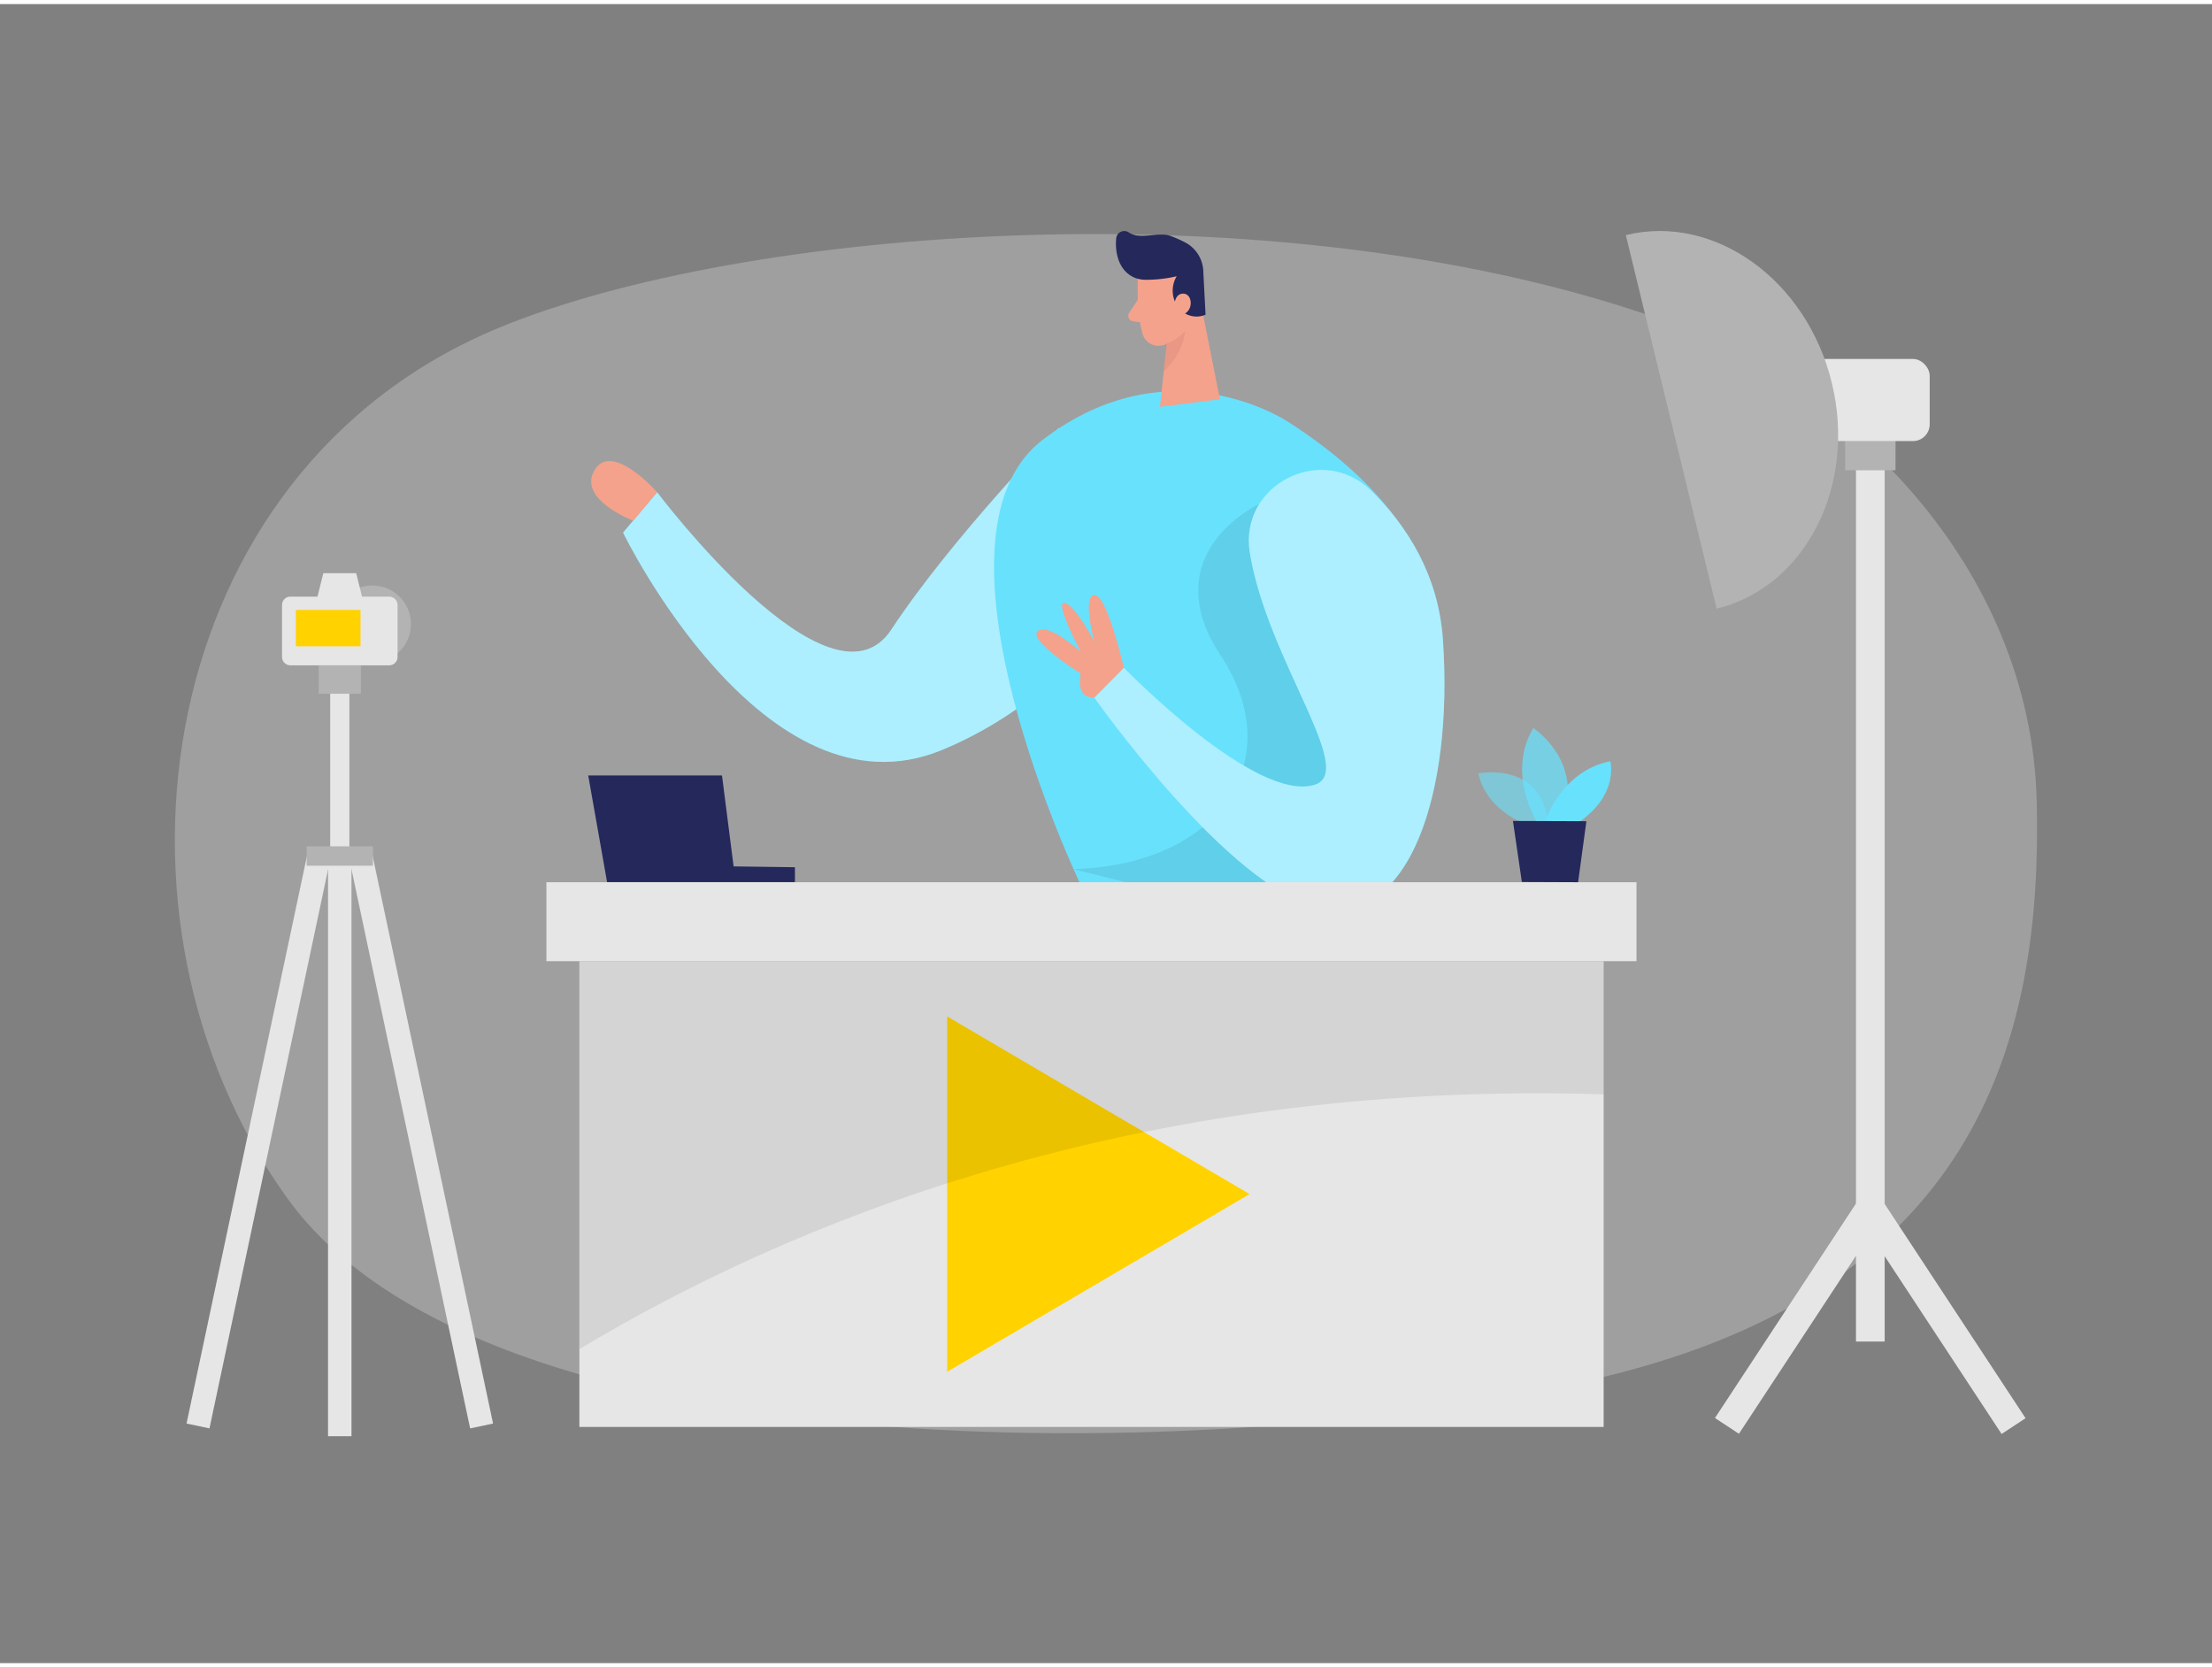 <svg id="Layer_1" data-name="Layer 1" xmlns="http://www.w3.org/2000/svg" viewBox="0 0 400 300" width="406" height="306" class="illustration"><rect x="0" y="0" width="400" height="300" fill="#808080" stroke="none"/><title>_</title><path d="M298.5,56.38c35.23,12.07,68.79,45.16,69.81,87.88s-10.65,86.24-74.84,103.11C233.18,263.22,90,269,51.89,215.85c-36-50.06-24.55-131.33,38.33-157.32C134.29,40.31,229.69,32.83,298.5,56.38Z" fill="#e6e6e6" opacity="0.3"></path><path d="M191.45,76.66s-19.24,19.73-30.29,36.47-42.33-24.86-42.33-24.86l-6.16,7.3s25.48,52.53,57.59,39.34S223,83.87,191.45,76.66Z" fill="#68e1fd"></path><path d="M191.45,76.66s-19.24,19.73-30.29,36.47-42.33-24.86-42.33-24.86l-6.16,7.3s25.48,52.53,57.59,39.34S223,83.87,191.45,76.66Z" fill="#fff" opacity="0.46"></path><path d="M233,75.59s-21.32-14.51-44.47,3.22,6.83,80.31,6.83,80.31l43.32,1.44S291.75,113.32,233,75.59Z" fill="#68e1fd"></path><path d="M227.67,90.42s-19.17,8.88-6.88,27.45.09,37.78-26.7,38.55l29.23,7.31,33.21-18.57-3.95-25.09Z" opacity="0.08"></path><path d="M205.75,49.66s-.29,6,.87,10a3,3,0,0,0,3.78,2,6.68,6.68,0,0,0,5-5.23l1.6-5.34a5.39,5.39,0,0,0-2.6-5.68C210.93,43.11,205.74,46,205.75,49.66Z" fill="#f4a28c"></path><polygon points="216.74 52.08 220.6 71.46 209.76 72.82 211.31 58.17 216.74 52.08" fill="#f4a28c"></polygon><path d="M207.25,49.85a23.42,23.42,0,0,0,5.54-.64,5,5,0,0,0,.21,5.52,4.11,4.11,0,0,0,5,1.44l-.4-7.74a6.13,6.13,0,0,0-3.32-5.35,22.27,22.27,0,0,0-2.63-1.16c-2.27-.81-5.47.8-7.53-.63a1.46,1.46,0,0,0-2.27,1.05c-.25,2.36.31,6,3.54,7.22A5.55,5.55,0,0,0,207.25,49.85Z" fill="#24285b"></path><path d="M212.35,54.57s0-2.32,1.71-2.21,1.83,3.47-.53,3.87Z" fill="#f4a28c"></path><path d="M205.76,53.47l-1.59,2.38a1,1,0,0,0,.66,1.49l2.32.35Z" fill="#f4a28c"></path><path d="M210.84,61.37a7.18,7.18,0,0,0,3.44-2.24s0,3.61-3.84,7.33Z" fill="#ce8172" opacity="0.31"></path><path d="M226,99.22c-2-12.34,13.09-20,22-11.19,6.32,6.21,12.12,15.06,12.93,26.94,1.89,27.44-6,51.83-22.34,48.45s-40.7-38-40.7-38l5.34-5.42s23.86,24.61,34.56,21.15C245.39,138.69,229.17,118.55,226,99.22Z" fill="#68e1fd"></path><path d="M226,99.22c-2-12.34,13.09-20,22-11.19,6.32,6.21,12.12,15.06,12.93,26.94,1.89,27.44-6,51.83-22.34,48.45s-40.7-38-40.7-38l5.34-5.42s23.86,24.61,34.56,21.15C245.39,138.69,229.17,118.55,226,99.22Z" fill="#fff" opacity="0.46"></path><path d="M203.23,120s-3.08-13.36-5.34-13.15,0,8.43,0,8.43-3.53-6.75-5.41-7,2.93,8.81,2.93,8.81-5.87-5.31-7.76-3.71,7.79,7.7,7.79,7.7-1.16,4.4,2.45,4.3Z" fill="#f4a28c"></path><path d="M118.83,88.27s-8.17-9.32-11.32-4,7,9.15,7,9.15Z" fill="#f4a28c"></path><rect x="98.81" y="158.79" width="197.12" height="14.28" fill="#e6e6e6"></rect><rect x="104.77" y="173.07" width="185.22" height="84.22" fill="#e6e6e6"></rect><polygon points="171.28 247.31 171.28 183.06 225.96 215.18 171.28 247.31" fill="#ffd200"></polygon><path d="M290,173.07v24.08c-85.64-2.72-148.26,23.84-185.21,46.06V173.07Z" opacity="0.08"></path><polygon points="109.78 158.77 106.37 139.49 130.56 139.49 132.66 155.93 143.75 156.08 143.75 158.77 109.78 158.77" fill="#24285b"></polygon><rect x="335.62" y="79.74" width="5.19" height="162.11" fill="#e6e6e6"></rect><rect x="322.9" y="213.06" width="5.19" height="47.98" transform="translate(183.76 -139.85) rotate(33.33)" fill="#e6e6e6"></rect><rect x="348.34" y="213.06" width="5.19" height="47.98" transform="translate(774.4 242.33) rotate(146.67)" fill="#e6e6e6"></rect><rect x="333.65" y="75.18" width="9.12" height="9.12" fill="#b3b3b3"></rect><rect x="327.22" y="64.17" width="21.73" height="14.85" rx="3.03" fill="#e6e6e6"></rect><path d="M294,41.77c16-3.9,32.71,8.06,37.25,26.72s-4.79,36.93-20.83,40.83Z" fill="#b3b3b3"></path><circle cx="67.33" cy="112.11" r="6.98" fill="#b3b3b3"></circle><rect x="59.7" y="124.03" width="3.47" height="28.78" transform="translate(122.88 276.84) rotate(-180)" fill="#e6e6e6"></rect><path d="M52.5,107.15h4.91l1.06-4.24h5.94l1.06,4.24h4.91a1.52,1.52,0,0,1,1.51,1.51v9.4a1.51,1.51,0,0,1-1.51,1.51H52.5A1.51,1.51,0,0,1,51,118.06v-9.4A1.52,1.52,0,0,1,52.5,107.15Z" fill="#e6e6e6"></path><rect x="53.49" y="109.55" width="11.69" height="6.58" transform="translate(118.68 225.68) rotate(-180)" fill="#ffd200"></rect><rect x="57.62" y="119.57" width="7.63" height="5.14" transform="translate(122.88 244.28) rotate(-180)" fill="#b3b3b3"></rect><rect x="59.32" y="154.05" width="4.24" height="104.91" transform="translate(122.88 413.02) rotate(-180)" fill="#e6e6e6"></rect><rect x="74.08" y="153.35" width="4.24" height="104.91" transform="translate(193.46 391.31) rotate(168.02)" fill="#e6e6e6"></rect><rect x="44.56" y="153.35" width="4.24" height="104.91" transform="translate(43.75 -5.21) rotate(11.98)" fill="#e6e6e6"></rect><rect x="55.45" y="152.3" width="11.98" height="3.51" transform="translate(122.88 308.11) rotate(-180)" fill="#b3b3b3"></rect><path d="M277,148.7s-8-2.18-9.69-9.59c0,0,12.34-2.49,12.69,10.24Z" fill="#68e1fd" opacity="0.58"></path><path d="M277.93,147.91s-5.56-8.79-.67-17c0,0,9.38,6,5.22,17Z" fill="#68e1fd" opacity="0.73"></path><path d="M279.36,147.92s2.94-9.29,11.83-11c0,0,1.66,6-5.76,11.07Z" fill="#68e1fd"></path><polygon points="273.59 147.71 275.2 158.75 285.37 158.79 286.87 147.76 273.59 147.71" fill="#24285b"></polygon></svg>